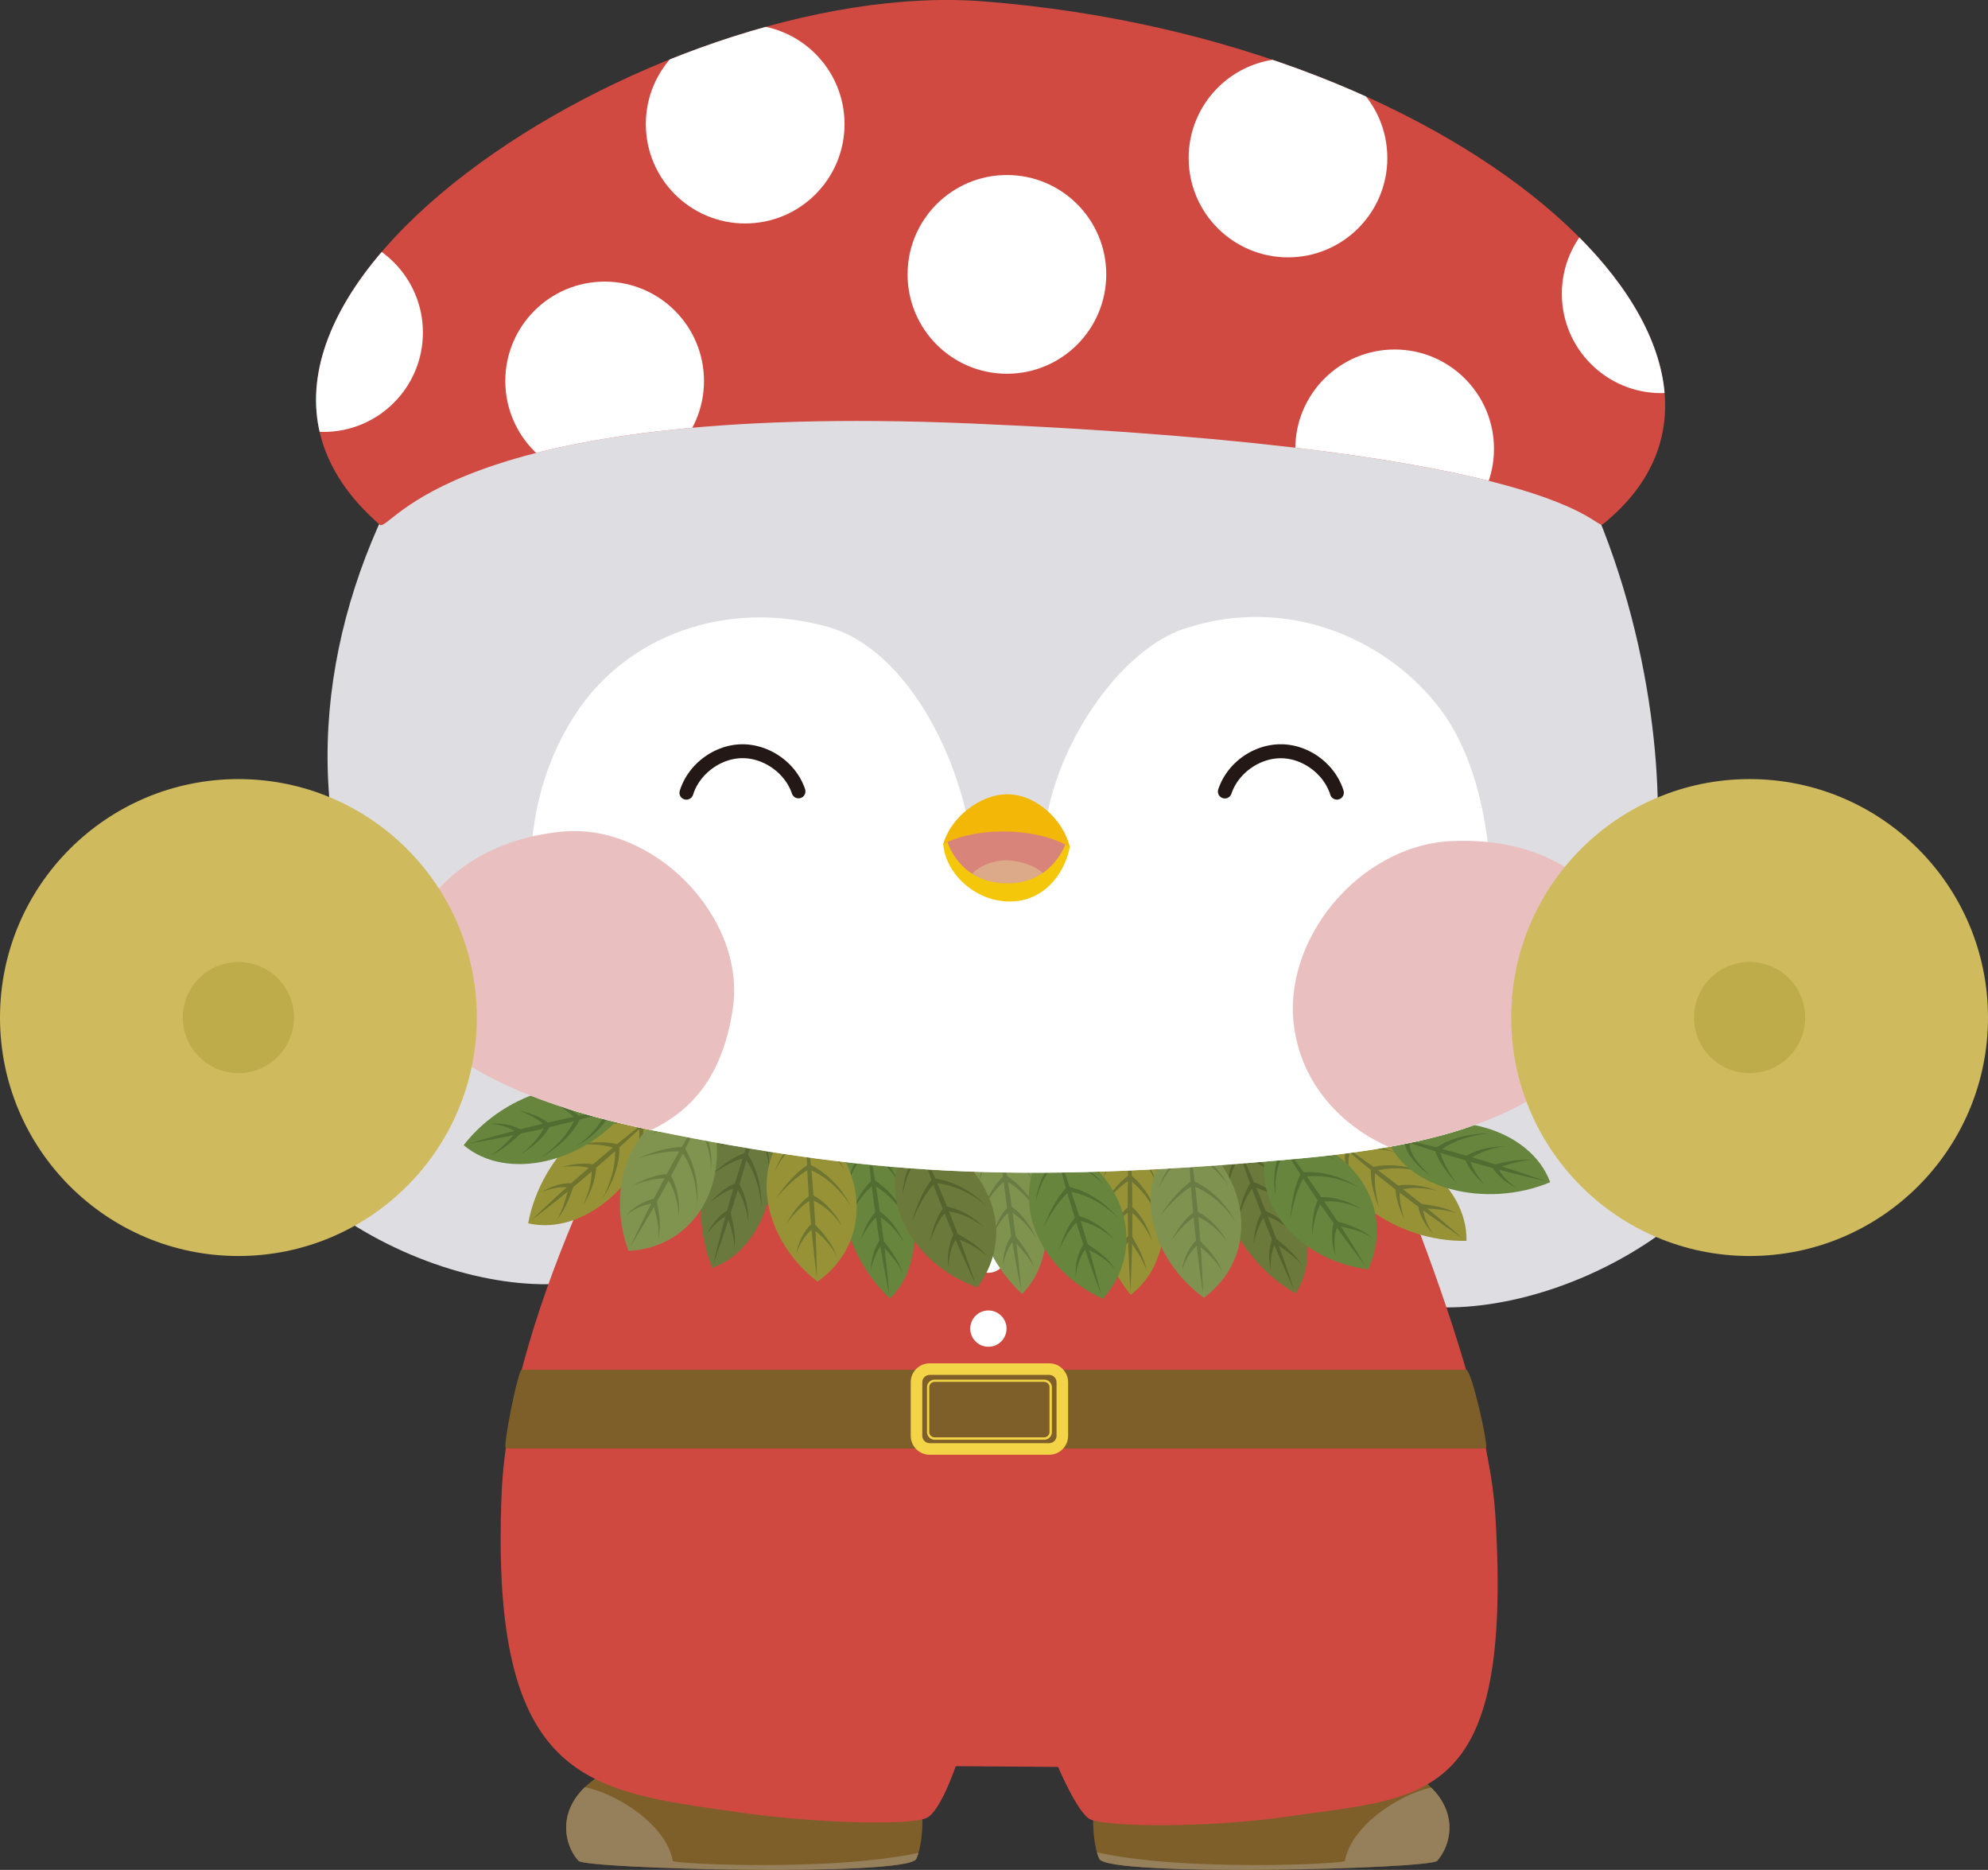 <svg id="Layer_2" data-name="Layer 2" xmlns="http://www.w3.org/2000/svg" viewBox="0 0 214.73 201.92"><rect x="0" y="0" width="214.73" height="201.92" fill="#333333" stroke="none"/><defs><clipPath id="clippath"><path class="cls-11" d="M71.15 189.31c-11.71 2.63-10.86 9.18-8.67 11.63.79.89 35.57 1.75 36.49-.21 1.03-2.21.96-8.28-.87-9.99-4.92-4.62-18.82-3.26-26.96-1.43Z"/></clipPath><clipPath id="clippath-1"><path class="cls-11" d="M146.56 189.31c11.71 2.63 10.86 9.18 8.67 11.63-.79.89-35.57 1.75-36.49-.21-1.03-2.21-.96-8.28.87-9.99 4.92-4.62 18.82-3.26 26.96-1.43Z"/></clipPath><clipPath id="clippath-2"><path class="cls-11" d="M106.44 13.32c-40.37-.79-74.45 37.49-70.79 73.72 1.82 18.04 7.98 29.57 34.69 34.99 23.14 4.7 38.74 5.94 69.89 3.09 23.77-2.17 37.75-8.46 38.8-34.88.82-20.65-9.12-75.67-72.59-76.92Z"/></clipPath><clipPath id="clippath-3"><path class="cls-11" d="M106.44 13.32c-40.37-.79-74.45 37.49-70.79 73.72 1.82 18.04 7.98 29.57 34.69 34.99 23.14 4.7 38.74 5.94 69.89 3.09 23.77-2.17 37.75-8.46 38.8-34.88.82-20.65-9.12-75.67-72.59-76.92Z"/></clipPath><clipPath id="clippath-4"><path class="cls-11" d="M106.44 13.32c-40.37-.79-74.45 37.49-70.79 73.72 1.82 18.04 7.98 29.57 34.69 34.99 23.14 4.7 38.74 5.94 69.89 3.09 23.77-2.17 37.75-8.46 38.8-34.88.82-20.65-9.12-75.67-72.59-76.92Z"/></clipPath><clipPath id="clippath-5"><path class="cls-11" d="M101.91 91.13c1.71-1.6 4.21-2.85 6.54-2.64 4.89.44 7.09 3.03 7.09 3.03s-2.21 4.4-6.69 4.3c-3.8-.09-5.79-2.47-6.94-4.69Z"/></clipPath><clipPath id="clippath-6"><path class="cls-11" d="M104.92 45.73c-56.71-2.41-62.74 11.93-63.9 10.93C14.5 33.61 70.7-2.64 106.26.15c53.09 4.17 89.21 38.44 66.87 56.46-.91.74-3.59-8.13-68.21-10.88Z"/></clipPath><style>.cls-11,.cls-12,.cls-13,.cls-14,.cls-15,.cls-2,.cls-20,.cls-21,.cls-22,.cls-24,.cls-25,.cls-26,.cls-27,.cls-28,.cls-29,.cls-30,.cls-31,.cls-32,.cls-6,.cls-7,.cls-8,.cls-9{stroke-width:0}.cls-2{fill:#beab49}.cls-6{fill:#6e742d}.cls-7{fill:#cfba5d}.cls-8{fill:#516d32}.cls-9{fill:#e9c0bf}.cls-11{fill:none}.cls-12{fill:#96805b}.cls-13{fill:#6d7432}.cls-14{fill:#dedee2}.cls-15{fill:#231815}.cls-20{fill:#67853d}.cls-21{fill:#55632e}.cls-22{fill:#6a7d41}.cls-24{fill:#fff}.cls-25{fill:#6d7530}.cls-26{fill:#979236}.cls-27{fill:#7f5f29}.cls-28{fill:#556431}.cls-29{fill:#f3d447}.cls-30{fill:#6b793a}.cls-31{fill:#6d7433}.cls-32{fill:#687c43}</style></defs><g id="_デザイン" data-name="デザイン"><path class="cls-27" d="M71.15 189.31c-11.71 2.63-10.86 9.18-8.67 11.63.79.89 35.57 1.75 36.49-.21 1.03-2.21.96-8.28-.87-9.99-4.92-4.62-18.82-3.26-26.96-1.43Z"/><path class="cls-12" d="M100.59 201.39c.15 1.02-9.26 1.3-9.89 1.35-2.12.18-26.15.91-27.45.98-6.33.34-5.43-9.63-3.68-10.54 3.46-1.81 12.27 2.85 13.1 7.78.05.3 17.97 1.23 27.36-1.07 1.06-.26.5 1.09.56 1.5Z" style="clip-path:url(#clippath)"/><path class="cls-27" d="M146.56 189.31c11.71 2.63 10.86 9.18 8.67 11.63-.79.89-35.57 1.75-36.49-.21-1.03-2.21-.96-8.28.87-9.99 4.92-4.62 18.82-3.26 26.96-1.43Z"/><path class="cls-12" d="M117.35 201.39c-.15 1.02 9.26 1.3 9.89 1.35 2.12.18 26.15.91 27.45.98 6.33.34 5.43-9.63 3.68-10.54-3.46-1.81-12.27 2.85-13.1 7.78-.05.3-17.97 1.23-27.36-1.07-1.06-.26-.5 1.09-.56 1.5Z" style="clip-path:url(#clippath-1)"/><path class="cls-14" d="M69.56 125.74c-9.1-18.28-35.26-25.09-48.74-20.71 2.07 24.73 28.73 35.98 42.47 33.25 2.79-.55 5.53-1.99 6.66-4.6 1.13-2.61.66-5.84-.39-7.94ZM145.67 128.24c9.1-18.28 35.26-25.09 48.74-20.71-2.07 24.73-28.73 35.98-42.47 33.25-2.79-.55-5.53-1.99-6.66-4.6-1.13-2.61-.66-5.84.39-7.94Z"/><path d="M70.51 114.24s-15.49 26.44-16.33 47.09c-1.29 31.46 9.55 32.05 25.58 34.37 8.05 1.17 18.32 1.45 20.28.63 1.53-.64 3.19-5.61 3.19-5.61l11.06.08s2.14 5.07 3.49 5.67c1.82.81 12.64.96 21.45-.33 14.74-2.15 24.21-1.21 22.29-32.48-1.04-16.94-15.47-48.17-15.47-48.17s-5.85 1.16-8.17 3.97c-2.2 9.17-4.06 3.68-26.56 3.11-32.07-.82-31.93-5.41-31.93-5.41l-8.87-2.93Z" style="fill:#cf4941;stroke-width:0"/><path class="cls-27" d="M54.64 156.41c-.38 0 1.31-8.5 1.71-8.5h102.01c.6 0 2.51 8.5 2.12 8.5-23.55 0-82.03.01-105.84 0Z"/><path class="cls-29" d="M113.33 157.09h-12.92c-1.13 0-2.04-.92-2.04-2.04v-5.79c0-1.13.92-2.04 2.04-2.04h12.92c1.13 0 2.04.92 2.04 2.04v5.79c0 1.13-.92 2.04-2.04 2.04Zm-12.92-8.62c-.44 0-.79.36-.79.79v5.79c0 .44.36.79.79.79h12.92c.44 0 .79-.36.79-.79v-5.79c0-.44-.36-.79-.79-.79h-12.92Z"/><path class="cls-29" d="M112.79 155.47h-11.83c-.46 0-.83-.37-.83-.83v-4.83c0-.46.37-.83.83-.83h11.83c.46 0 .83.37.83.83v4.83c0 .46-.37.83-.83.83Zm-11.84-6.25a.58.58 0 0 0-.58.58v4.83c0 .32.26.58.58.58h11.83c.32 0 .58-.26.58-.58v-4.83a.58.58 0 0 0-.58-.58h-11.83Z"/><circle class="cls-24" cx="106.76" cy="135.48" r="1.96"/><circle class="cls-24" cx="106.76" cy="143.47" r="1.96"/><path class="cls-26" d="M71.03 120.06c-5.89-1.63-12.61 4.65-13.98 12.04 5.91 1.36 12.7-4.29 13.98-12.04Z"/><path class="cls-6" d="M70.7 120.36c-4.2 4.05-8.66 7.87-13.3 11.4 4.2-4.05 8.66-7.87 13.3-11.4Z"/><path class="cls-6" d="M61.67 128.26c-1.02-.18-2.17.05-3.14.46.96-.59 2.04-.98 3.21-.96l-.06.5Z"/><path class="cls-6" d="M61.95 128.12c-.45 1.29-.96 2.6-1.85 3.64.39-.56.63-1.19.85-1.83.21-.64.39-1.29.51-1.94l.48.12ZM64.05 126.26c-1.02-.42-2.27-.34-3.38-.27.57-.13 1.15-.24 1.74-.3.59-.05 1.19-.08 1.82.1l-.18.47Z"/><path class="cls-6" d="M64.4 126.1c-.09 1.47-.66 2.81-1.42 4.03.59-1.24 1-2.65.92-4.02l.5-.01ZM66.52 124.03c-1.27-.49-2.76-.48-4.13-.47 1.43-.18 2.85-.36 4.29 0l-.17.47ZM69.1 121.83c-1.2-.87-2.97-.5-4.33-.16 1.08-.44 2.27-.72 3.46-.63.4.04.83.13 1.21.42l-.33.37Z"/><path class="cls-6" d="M66.91 123.85c.02 2.02-.79 3.97-1.86 5.64.89-1.66 1.52-3.68 1.36-5.56l.49-.08ZM69.49 121.55c.1 1.82-.62 3.62-1.61 5.11.82-1.5 1.36-3.35 1.12-5.03l.49-.08Z"/><path d="M82.18 119.23c-5.83 1.82-8.09 10.73-5.24 17.69 5.71-2.05 8.36-10.48 5.24-17.69Z" style="fill:#6a793d;stroke-width:0"/><path class="cls-28" d="M82.07 119.66c-1.34 5.67-3.02 11.3-5.01 16.78 1.34-5.68 3.02-11.3 5.01-16.78Z"/><path class="cls-28" d="M78.75 131.18c-.96.4-1.8 1.22-2.39 2.09.23-.5.54-.97.89-1.4.36-.43.76-.84 1.28-1.14l.21.45Z"/><path class="cls-28" d="M78.91 130.92c.32 1.33.6 2.7.42 4.06.03-.68-.11-1.34-.27-2-.17-.65-.37-1.29-.62-1.91l.47-.16ZM79.67 128.22c-1.08.19-2.09.95-2.99 1.61.86-.84 1.69-1.7 2.88-2.09l.1.49Z"/><path class="cls-28" d="M79.87 127.9c.72 1.28.97 2.72.99 4.16-.08-.7-.24-1.39-.47-2.05-.23-.66-.53-1.3-.93-1.83l.41-.28ZM80.54 125.01c-1.33.28-2.58 1.09-3.72 1.84 1.11-.92 2.2-1.85 3.61-2.33l.12.49ZM81.51 121.76c-1.48-.08-2.77 1.19-3.73 2.21.67-.96 1.52-1.84 2.56-2.4.36-.18.77-.34 1.24-.3l-.08.49Z"/><path class="cls-28" d="M80.77 124.64c1.1 1.69 1.49 3.77 1.49 5.75-.15-1.88-.71-3.91-1.87-5.42l.37-.33ZM81.7 121.31c1.07 1.48 1.44 3.38 1.41 5.17-.12-1.7-.66-3.55-1.78-4.83l.37-.33Z"/><path class="cls-20" d="M93.5 121.97c-4.54 4.09-2.86 13.13 2.64 18.26 4.33-4.25 3.22-13.01-2.64-18.26Z"/><path class="cls-8" d="M93.58 122.41a151.06 151.06 0 0 1 2.46 17.34c-1.15-5.72-1.98-11.53-2.46-17.34Z"/><path class="cls-8" d="M95.38 134.27c-.7.77-1.13 1.86-1.3 2.9.02-1.13.27-2.25.92-3.22l.38.32Z"/><path class="cls-8" d="M95.41 133.96c.84 1.07 1.67 2.21 2.08 3.52-.26-.63-.66-1.17-1.08-1.7a15.9 15.9 0 0 0-1.36-1.48l.36-.34ZM94.98 131.19c-.9.63-1.51 1.74-2.04 2.71.43-1.12.83-2.25 1.74-3.11l.3.4Z"/><path class="cls-8" d="M95.03 130.81c1.19.86 2.02 2.07 2.63 3.37-.73-1.16-1.7-2.27-2.89-2.94l.26-.43ZM94.43 127.9c-1.1.81-1.89 2.07-2.61 3.23.62-1.3 1.23-2.6 2.31-3.62l.31.39ZM93.95 124.55c-1.37.53-2.03 2.25-2.47 3.56.21-1.15.61-2.3 1.33-3.26.25-.32.56-.63 1.01-.79l.13.48Z"/><path class="cls-8" d="M94.49 127.48c1.71 1.07 2.93 2.8 3.76 4.6-.93-1.64-2.28-3.26-3.96-4.14l.2-.46ZM93.93 124.06c1.59.9 2.72 2.47 3.44 4.1-.82-1.49-2.09-2.95-3.64-3.65l.2-.46Z"/><path d="M107.75 121.47c-4.54 4.09-2.86 13.13 2.64 18.26 4.33-4.25 3.22-13.01-2.64-18.26Z" style="fill:#7f934f;stroke-width:0"/><path class="cls-32" d="M107.83 121.91a151.06 151.06 0 0 1 2.46 17.34c-1.15-5.72-1.98-11.53-2.46-17.34Z"/><path class="cls-32" d="M109.63 133.77c-.7.77-1.13 1.86-1.3 2.9.02-1.13.27-2.25.92-3.22l.38.32Z"/><path class="cls-32" d="M109.66 133.46c.84 1.07 1.67 2.21 2.08 3.52-.26-.63-.66-1.17-1.08-1.7a15.9 15.9 0 0 0-1.36-1.48l.36-.34ZM109.23 130.69c-.9.63-1.51 1.74-2.04 2.71.43-1.12.83-2.25 1.74-3.11l.3.4Z"/><path class="cls-32" d="M109.28 130.31c1.19.86 2.02 2.07 2.63 3.37-.73-1.16-1.7-2.27-2.89-2.94l.26-.43ZM108.68 127.4c-1.1.81-1.89 2.07-2.61 3.23.62-1.3 1.23-2.6 2.31-3.62l.31.39ZM108.2 124.05c-1.37.53-2.03 2.25-2.47 3.56.21-1.15.61-2.3 1.33-3.26.25-.32.56-.63 1.01-.79l.13.48Z"/><path class="cls-32" d="M108.74 126.98c1.71 1.07 2.93 2.8 3.76 4.6-.93-1.64-2.28-3.26-3.96-4.14l.2-.46ZM108.18 123.56c1.59.9 2.72 2.47 3.44 4.1-.82-1.49-2.09-2.95-3.64-3.65l.2-.46Z"/><path class="cls-30" d="M133.16 122.53c-3.47 5.03.26 13.44 6.8 17.15 3.22-5.14.11-13.4-6.8-17.15Z"/><path class="cls-21" d="M133.35 122.94c2.45 5.29 4.6 10.76 6.41 16.3-2.45-5.29-4.6-10.76-6.41-16.3Z"/><path class="cls-21" d="M137.85 134.05c-.5.91-.66 2.07-.59 3.12-.24-1.1-.26-2.25.14-3.34l.45.22Z"/><path class="cls-21" d="M137.81 133.74c1.07.85 2.14 1.76 2.84 2.94-.4-.55-.92-.99-1.45-1.4-.53-.41-1.09-.79-1.67-1.12l.27-.42ZM136.74 131.15c-.73.82-1.06 2.04-1.36 3.11.16-1.19.28-2.38.98-3.43l.38.32Z"/><path class="cls-21" d="M136.71 130.77c1.36.56 2.44 1.55 3.34 2.66-.5-.5-1.05-.94-1.64-1.32-.59-.37-1.21-.7-1.86-.86l.15-.48ZM135.45 128.08c-.88 1.04-1.36 2.45-1.79 3.75.3-1.41.59-2.82 1.4-4.06l.39.31ZM134.2 124.93c-1.21.85-1.45 2.64-1.57 4.04-.06-1.17.06-2.38.53-3.47.17-.37.4-.74.8-1l.24.44Z"/><path class="cls-21" d="M135.4 127.66c1.91.65 3.5 2.05 4.73 3.6-1.28-1.38-2.98-2.64-4.81-3.11l.09-.49ZM134.07 124.46c1.76.5 3.22 1.77 4.3 3.19-1.15-1.26-2.71-2.39-4.38-2.7l.09-.49Z"/><path class="cls-26" d="M122 121.37c-5.05 3.43-4.62 12.62.13 18.45 4.86-3.62 4.95-12.45-.13-18.45Z"/><path class="cls-13" d="M122.02 121.83c.37 5.82.39 11.69.08 17.51-.37-5.82-.39-11.69-.08-17.51Z"/><path class="cls-13" d="M122.2 133.81c-.8.66-1.37 1.69-1.68 2.69.07-.55.24-1.08.45-1.6.22-.52.48-1.02.9-1.46l.34.37Z"/><path class="cls-13" d="M122.27 133.51c.69 1.18 1.36 2.41 1.58 3.77-.17-.66-.5-1.25-.84-1.83-.35-.57-.73-1.13-1.15-1.65l.41-.29ZM122.22 130.71c-.98.5-1.73 1.52-2.39 2.4.58-1.05 1.13-2.11 2.15-2.84l.24.44Z"/><path class="cls-13" d="M122.32 130.34c1.06 1.01 1.72 2.33 2.15 3.69-.56-1.25-1.37-2.48-2.47-3.3l.31-.39ZM122.12 127.38c-1.2.66-2.15 1.79-3.03 2.84.79-1.2 1.57-2.41 2.78-3.27l.25.43ZM122.1 123.99c-1.43.34-2.31 1.95-2.93 3.19.36-1.11.92-2.2 1.76-3.05.29-.28.64-.55 1.1-.64l.07.5Z"/><path class="cls-13" d="M122.23 126.97c1.55 1.29 2.52 3.17 3.1 5.07-.69-1.75-1.82-3.54-3.36-4.64l.26-.43ZM122.15 123.51c1.46 1.1 2.36 2.81 2.85 4.53-.61-1.59-1.67-3.21-3.11-4.11l.26-.43Z"/><path class="cls-26" d="M143.76 122.76c-.4 6.09 7.12 11.4 14.64 11.23.13-6.07-6.78-11.56-14.64-11.23Z"/><path class="cls-31" d="M144.12 123.02c4.82 3.28 9.47 6.87 13.87 10.7-4.82-3.29-9.47-6.87-13.87-10.7Z"/><path class="cls-31" d="M153.69 130.24c.03 1.04.49 2.12 1.09 2.98-.39-.39-.71-.85-.99-1.34-.27-.49-.51-1.01-.6-1.61l.5-.04Z"/><path class="cls-31" d="M153.5 130c1.35.18 2.74.41 3.94 1.07-.62-.27-1.3-.38-1.96-.46-.67-.08-1.34-.12-2-.11l.02-.5ZM151.25 128.32c-.21 1.08.13 2.29.43 3.36-.24-.53-.47-1.08-.64-1.64-.17-.57-.33-1.15-.28-1.8l.49.08Z"/><path class="cls-31" d="M151.03 128.02c1.45-.21 2.89.07 4.24.57-.69-.17-1.39-.27-2.08-.3-.69-.02-1.4.03-2.04.21l-.11-.49ZM148.57 126.35c-.22 1.35.09 2.8.38 4.14-.47-1.36-.94-2.72-.88-4.2l.5.07ZM145.88 124.28c-.61 1.35.12 3.01.72 4.27-.65-.97-1.17-2.08-1.32-3.26-.04-.4-.04-.84.17-1.27l.43.25Z"/><path class="cls-31" d="M148.31 126.01c1.97-.43 4.05-.04 5.9.67-1.81-.53-3.91-.74-5.73-.2l-.18-.47ZM145.53 123.95c1.77-.47 3.67-.13 5.33.54-1.63-.5-3.55-.65-5.15-.07l-.18-.47Z"/><path class="cls-20" d="M149.7 122.58c1.87 5.82 10.8 8 17.74 5.08-2.1-5.69-10.55-8.27-17.74-5.08Z"/><path class="cls-8" d="M150.14 122.68c5.69 1.29 11.33 2.92 16.82 4.87-5.69-1.29-11.33-2.92-16.82-4.87Z"/><path class="cls-8" d="M161.69 125.9c.41.95 1.23 1.79 2.11 2.37-.51-.22-.97-.53-1.41-.88-.43-.36-.84-.75-1.15-1.27l.45-.22Z"/><path class="cls-8" d="M161.42 125.75c1.32-.33 2.7-.62 4.06-.45-.68-.02-1.34.12-1.99.29-.65.17-1.29.38-1.9.64l-.16-.47ZM158.71 125c.2 1.08.97 2.09 1.63 2.97-.84-.85-1.71-1.68-2.12-2.87l.49-.11Z"/><path class="cls-8" d="M158.39 124.8c1.27-.73 2.72-.99 4.15-1.02-.7.09-1.39.26-2.05.49-.65.24-1.29.54-1.82.94l-.28-.41ZM155.5 124.16c.29 1.33 1.11 2.57 1.87 3.71-.93-1.1-1.87-2.19-2.36-3.59l.49-.12ZM152.24 123.22c-.07 1.48 1.21 2.76 2.24 3.71-.96-.66-1.85-1.5-2.43-2.54-.19-.36-.34-.77-.31-1.24l.49.08Z"/><path class="cls-8" d="M155.13 123.93c1.68-1.12 3.75-1.52 5.74-1.54-1.88.17-3.91.75-5.4 1.91l-.34-.37ZM151.79 123.04c1.47-1.08 3.37-1.47 5.15-1.45-1.7.14-3.55.69-4.82 1.82l-.34-.37Z"/><path class="cls-20" d="M68.03 119.39c-4.48-4.15-13.34-1.67-17.95 4.27 4.62 3.93 13.25 2.03 17.95-4.27Z"/><path class="cls-8" d="M67.59 119.51c-5.59 1.67-11.3 3.01-17.05 4.01 5.59-1.67 11.3-3.01 17.05-4.01Z"/><path class="cls-8" d="M55.95 122.38c-.83-.63-1.95-.95-3-1.03 1.12-.08 2.27.07 3.29.62l-.29.41Z"/><path class="cls-8" d="M56.26 122.38c-.99.94-2.05 1.87-3.32 2.39.6-.32 1.11-.77 1.6-1.23.48-.47.94-.97 1.35-1.49l.37.33ZM58.98 121.7c-.71-.84-1.87-1.34-2.88-1.79 1.15.33 2.31.62 3.25 1.46l-.37.33Z"/><path class="cls-8" d="M59.36 121.71c-.75 1.26-1.88 2.19-3.11 2.93 1.09-.83 2.11-1.9 2.66-3.15l.45.22ZM62.2 120.85c-.91-1.02-2.23-1.69-3.45-2.31 1.35.5 2.7.99 3.81 1.97l-.36.34ZM65.5 120.07c-.65-1.31-2.42-1.82-3.77-2.13 1.17.1 2.35.4 3.36 1.03.34.22.68.5.88.93l-.47.18Z"/><path class="cls-8" d="M62.63 120.87c-.91 1.8-2.53 3.17-4.24 4.16 1.55-1.07 3.04-2.57 3.77-4.32l.47.16ZM65.98 120.01c-.75 1.67-2.21 2.93-3.78 3.79 1.41-.95 2.75-2.34 3.3-3.95l.47.16Z"/><path d="M76.41 119.13c-7.51.08-11.33 8.23-8.53 15.95 7.38-.35 11.64-7.9 8.53-15.95Z" style="fill:#81944f;stroke-width:0"/><path class="cls-22" d="M76.22 119.53c-2.41 5.18-5.14 10.25-8.15 15.11 2.41-5.18 5.14-10.25 8.15-15.11Z"/><path class="cls-22" d="M70.71 129.93c-1.13.1-2.28.62-3.15 1.37.81-.91 1.88-1.58 3.09-1.86l.07.5Z"/><path class="cls-22" d="M70.95 129.66c.26 1.38.5 2.83.13 4.2.2-1.37-.21-2.77-.62-4.06l.48-.14ZM72.22 127.27c-1.29-.14-2.64.3-3.87.71 1.23-.6 2.48-1.18 3.9-1.21l-.03.5Z"/><path class="cls-22" d="M72.49 126.97c.72 1.37.96 2.94.83 4.46-.04-1.47-.44-2.98-1.26-4.19l.42-.26ZM73.66 124.35c-1.61-.12-3.26.3-4.81.73 1.56-.61 3.13-1.18 4.84-1.23l-.02.5ZM75.29 121.43c-1.64-.53-3.48.24-4.91 1.08.7-.55 1.5-.97 2.34-1.29.87-.31 1.81-.53 2.74-.26l-.17.47Z"/><path class="cls-22" d="M73.99 124.02c1.11 1.82 1.5 4.07 1.29 6.17.05-2.02-.5-4.21-1.68-5.86l.39-.31ZM75.52 121c1.09 1.64 1.48 3.65 1.25 5.57.08-1.84-.49-3.83-1.64-5.25l.39-.31Z"/><path class="cls-30" d="M98.75 122.26c-4.74 5.82-.92 13.97 6.81 16.76 4.45-5.9 1.37-14-6.81-16.76Z"/><path class="cls-21" d="M98.94 122.66c2.45 5.17 4.6 10.51 6.41 15.93a143.18 143.18 0 0 1-6.41-15.93Z"/><path class="cls-21" d="M103.42 133.55c-.65.93-.98 2.15-.96 3.3-.11-.59-.08-1.2 0-1.8.09-.6.24-1.2.54-1.77l.42.27Z"/><path class="cls-21" d="M103.36 133.2c1.22.68 2.49 1.43 3.32 2.58-.93-1.03-2.26-1.61-3.52-2.13l.2-.46ZM102.33 130.69c-.93.9-1.46 2.22-1.92 3.43.33-1.33.68-2.67 1.56-3.77l.36.35Z"/><path class="cls-21" d="M102.28 130.28c1.52.33 2.87 1.14 3.96 2.21-1.15-.91-2.58-1.57-4.03-1.71l.07-.5ZM101.01 127.71c-1.12 1.16-1.86 2.69-2.52 4.17.53-1.58 1.09-3.16 2.15-4.5l.37.34ZM99.81 124.6c-1.46.92-2.04 2.83-2.31 4.46.06-1.33.39-2.7 1.09-3.86.25-.39.55-.76.97-1.04l.25.43Z"/><path class="cls-21" d="M100.97 127.25c2.11.31 4.09 1.45 5.57 2.96-1.52-1.33-3.56-2.31-5.58-2.46v-.5ZM99.62 124.14c1.96.21 3.76 1.2 5.08 2.6-1.37-1.24-3.26-2.07-5.09-2.1v-.5Z"/><path class="cls-20" d="M113.69 123.01c-5.19 5.42-2.04 13.85 5.44 17.25 4.91-5.52 2.49-13.84-5.44-17.25Z"/><path class="cls-8" d="M113.84 123.43c2.02 5.35 3.74 10.84 5.11 16.39-2.02-5.35-3.74-10.84-5.11-16.39Z"/><path class="cls-8" d="M117.43 134.64c-.72.88-1.15 2.06-1.23 3.21-.09-1.21.18-2.45.82-3.51l.4.3Z"/><path class="cls-8" d="M117.4 134.29c1.16.78 2.37 1.62 3.1 2.84-.85-1.1-2.13-1.79-3.34-2.4l.24-.44ZM116.58 131.71c-1 .83-1.63 2.09-2.19 3.26.44-1.3.89-2.6 1.86-3.64l.33.37Z"/><path class="cls-8" d="M116.55 131.3c1.49.45 2.77 1.37 3.77 2.52-1.08-1-2.44-1.77-3.88-2.03l.11-.49ZM115.5 128.63c-1.21 1.06-2.07 2.54-2.84 3.95.65-1.54 1.35-3.06 2.5-4.32l.34.37ZM114.55 125.43c-1.53.8-2.26 2.66-2.66 4.26.09-.88.35-1.75.72-2.58.39-.84.88-1.66 1.73-2.14l.22.45Z"/><path class="cls-8" d="M115.49 128.17c2.08.48 3.96 1.78 5.31 3.39-1.41-1.45-3.36-2.59-5.36-2.9l.05-.5ZM114.4 124.96c1.93.36 3.65 1.5 4.85 3-1.26-1.34-3.08-2.33-4.9-2.5l.05-.5Z"/><path class="cls-20" d="M137.52 122.19c-3.37 6.71 2.13 13.84 10.27 14.89 3.07-6.72-1.69-13.96-10.27-14.89Z"/><path class="cls-8" d="M137.79 122.54c3.51 4.51 6.76 9.26 9.7 14.16-3.51-4.51-6.76-9.26-9.7-14.16Z"/><path class="cls-8" d="M144.52 132.21c-.43 1.05-.49 2.31-.23 3.43-.23-.55-.34-1.15-.39-1.75-.04-.6-.02-1.22.15-1.84l.47.17Z"/><path class="cls-8" d="M144.38 131.87c1.34.4 2.74.85 3.8 1.8-1.13-.8-2.56-1.08-3.89-1.31l.1-.49ZM142.84 129.65c-.71 1.08-.95 2.48-1.13 3.76.03-1.37.09-2.75.71-4.02l.43.26Z"/><path class="cls-8" d="M142.7 129.26c1.55-.01 3.05.49 4.34 1.3-1.32-.64-2.85-.97-4.3-.8l-.04-.5ZM140.91 127.03c-.84 1.37-1.23 3.03-1.56 4.61.17-1.66.38-3.32 1.12-4.86l.43.25ZM139.06 124.25c-1.22 1.21-1.38 3.2-1.29 4.86-.17-.87-.18-1.78-.07-2.67.12-.92.35-1.85 1.02-2.55l.34.37Z"/><path class="cls-8" d="M140.76 126.59c2.13-.16 4.31.53 6.08 1.68-1.77-.97-3.98-1.48-5.98-1.19l-.1-.49ZM138.77 123.84c1.96-.22 3.93.36 5.52 1.44-1.6-.91-3.63-1.32-5.42-.95l-.1-.49Z"/><path d="M128.28 122.14c-6.2 4.23-4.86 13.13 1.75 18 5.95-4.38 5.31-13.02-1.75-18Z" style="fill:#7f924f;stroke-width:0"/><path class="cls-32" d="M128.35 122.58c.87 5.65 1.41 11.38 1.6 17.09-.87-5.65-1.41-11.38-1.6-17.09Z"/><path class="cls-32" d="M129.53 134.29c-.88.71-1.55 1.78-1.86 2.89.17-1.2.69-2.36 1.53-3.26l.33.38Z"/><path class="cls-32" d="M129.58 133.94c.98 1 1.98 2.08 2.44 3.42-.6-1.25-1.71-2.19-2.77-3.04l.32-.38ZM129.31 131.24c-1.15.6-2.03 1.71-2.82 2.74.7-1.18 1.41-2.36 2.57-3.17l.25.43Z"/><path class="cls-32" d="M129.37 130.84c1.36.74 2.43 1.91 3.17 3.24-.85-1.2-2.02-2.24-3.37-2.79l.21-.46ZM128.89 128.01c-1.4.79-2.55 2.05-3.6 3.28.96-1.37 1.95-2.72 3.34-3.7l.26.43ZM128.63 124.68c-1.66.47-2.76 2.13-3.48 3.62.28-.85.71-1.64 1.23-2.37.55-.74 1.21-1.45 2.13-1.74l.12.49Z"/><path class="cls-32" d="M128.98 127.56c1.93.9 3.51 2.56 4.49 4.42-1.08-1.71-2.76-3.23-4.64-3.94l.15-.48ZM128.58 124.19c1.82.76 3.26 2.22 4.13 3.94-.96-1.58-2.53-2.92-4.27-3.47l.15-.48Z"/><path class="cls-26" d="M86.98 120.36c-6.3 4.08-5.17 13.01 1.32 18.04 6.05-4.24 5.61-12.9-1.32-18.04Z"/><path class="cls-25" d="M87.03 120.8c.74 5.67 1.14 11.41 1.2 17.13-.74-5.67-1.14-11.41-1.2-17.13Z"/><path class="cls-25" d="M87.95 132.54c-.9.69-1.6 1.74-1.93 2.84.2-1.2.74-2.34 1.61-3.22l.32.38Z"/><path class="cls-25" d="M88 132.18c.95 1.03 1.93 2.13 2.36 3.48-.57-1.27-1.66-2.23-2.69-3.1l.33-.37ZM87.79 129.48c-1.16.57-2.07 1.66-2.88 2.67.72-1.16 1.47-2.33 2.65-3.11l.24.44Z"/><path class="cls-25" d="M87.87 129.08c1.34.78 2.38 1.97 3.09 3.32-.82-1.22-1.97-2.28-3.31-2.87l.22-.45ZM87.45 126.24c-1.42.76-2.6 1.99-3.68 3.19.99-1.34 2.01-2.67 3.43-3.62l.25.43ZM87.27 122.91c-1.67.43-2.81 2.06-3.57 3.54.3-.84.75-1.62 1.29-2.34.57-.73 1.24-1.42 2.17-1.69l.11.49Z"/><path class="cls-25" d="M87.55 125.79c1.91.94 3.44 2.64 4.39 4.53-1.04-1.73-2.68-3.29-4.55-4.05l.16-.47ZM87.23 122.42c1.8.8 3.21 2.3 4.03 4.04-.92-1.6-2.46-2.98-4.19-3.56l.16-.47Z"/><path class="cls-14" d="M106.44 13.32c-40.37-.79-74.45 37.49-70.79 73.72 1.82 18.04 7.98 29.57 34.69 34.99 23.14 4.7 38.74 5.94 69.89 3.09 23.77-2.17 37.75-8.46 38.8-34.88.82-20.65-9.12-75.67-72.59-76.92Z"/><path class="cls-24" d="M60.34 113.42c-2.99-11.09-5.76-24.71 1.84-36.34 5.45-8.34 16.13-12.46 27.2-9.4 8.99 2.48 15.16 15.56 15.76 25.34.17 2.83 3.85 1.59 3.85 1.59s3.82 1.43 3.78-2.83c-.09-9.19 7.42-21.31 15.13-23.88 10.91-3.64 21.43.93 27.21 8.08 7.23 8.94 6.47 24.53 5.41 35.99-.57 6.13-2.81 18-13.95 19.58-17.53 2.48-46.01 3.68-77.36-3.44-9.15-2.08-7.85-10.87-8.87-14.67Z" style="clip-path:url(#clippath-2)"/><g style="clip-path:url(#clippath-3)"><path class="cls-9" d="M41.66 110.39c.33-6.41 3.71-18.99 18.97-20.58 9.89-1.03 20.01 9.2 18.52 19.13-1.25 8.39-5.47 11.52-9.1 13.22-2.61 1.23-7.51 3.89-11.23 2.62-4.72-1.62-9.07-1.7-13.6-4.66-3.24-2.12-3.72-6.75-3.57-9.74ZM177.22 106.89c-.18-5.5-5.29-16.77-20.49-16.06-9.93.47-18.56 10.81-16.87 20.6 1.19 6.91 6.47 10.87 10.17 12.42 2.96 1.24 8.84 4.55 12.47 3.07 4.45-1.81 9.36-4.48 12.47-8 2.86-3.24 2.34-9.02 2.24-12.03Z"/><path class="cls-11" d="M106.44 13.32c-40.37-.79-74.45 37.49-70.79 73.72 1.82 18.04 7.98 29.57 34.69 34.99 23.14 4.7 38.74 5.94 69.89 3.09 23.77-2.17 37.75-8.46 38.8-34.88.82-20.65-9.12-75.67-72.59-76.92Z"/><path class="cls-11" d="M60.34 113.42c-2.99-11.09-5.76-24.71 1.84-36.34 5.45-8.34 16.13-12.46 27.2-9.4 8.99 2.48 15.16 15.56 15.76 25.34.17 2.83 3.85 1.59 3.85 1.59s3.82 1.43 3.78-2.83c-.09-9.19 7.42-21.31 15.13-23.88 10.91-3.64 21.43.93 27.21 8.08 7.23 8.94 6.47 24.53 5.41 35.99-.57 6.13-2.81 18-13.95 19.58-17.53 2.48-46.01 3.68-77.36-3.44-9.15-2.08-7.85-10.87-8.87-14.67Z" style="clip-path:url(#clippath-4)"/></g><circle class="cls-7" cx="25.75" cy="109.88" r="25.75"/><circle class="cls-2" cx="25.75" cy="109.88" r="6"/><circle class="cls-7" cx="188.98" cy="109.88" r="25.75"/><circle class="cls-2" cx="188.98" cy="109.88" r="6"/><path d="M101.91 91.13c1.71-1.6 4.21-2.85 6.54-2.64 4.89.44 7.09 3.03 7.09 3.03s-2.21 4.4-6.69 4.3c-3.8-.09-5.79-2.47-6.94-4.69Z" style="stroke-width:0;fill:#d8847b"/><g style="clip-path:url(#clippath-5)"><path d="M104.86 94.64c.24-.77 2.24-1.83 4.03-1.74 1.72.09 4.13.98 4.16 2.27.05 1.66-2.39 2.98-4.05 3.02-2.86.07-4.36-2.83-4.15-3.55Z" style="fill:#dca989;stroke-width:0"/></g><path d="M101.89 91.13c.22-.31.46-.19.46-.19s1.3 4.56 6.67 4.45c4.71-.1 6.1-4.32 6.1-4.32s.2.13.43.45c-.69 3.2-3.02 5.82-6.47 5.83-3.67.01-6.95-2.95-7.2-6.21Z" style="fill:#f5c70b;stroke-width:0"/><path d="M101.89 91.13c.79-2.84 3.95-5.34 6.86-5.36 3.21-.03 6.19 2.87 6.81 5.75-2.68-1.88-9.39-2.55-13.67-.38Z" style="fill:#f3b707;stroke-width:0"/><path class="cls-15" d="M74.14 86.35a.737.737 0 0 1-.71-.97c.89-2.87 3.71-4.97 6.71-5.01 2.99-.02 5.87 2 6.82 4.85.13.39-.08.82-.47.95a.753.753 0 0 1-.95-.47c-.73-2.19-3.02-3.83-5.33-3.83h-.06c-2.33.03-4.6 1.73-5.29 3.95-.1.32-.4.53-.72.53ZM144.41 86.35a.76.76 0 0 1-.72-.53c-.69-2.22-2.97-3.92-5.3-3.94h-.05c-2.31 0-4.6 1.64-5.33 3.83-.13.39-.56.61-.95.47a.745.745 0 0 1-.47-.95c.95-2.85 3.79-4.89 6.82-4.86 3 .03 5.82 2.13 6.71 5 .12.4-.1.82-.49.94-.07.02-.15.03-.22.03Z"/><path d="M104.92 45.73c-56.71-2.41-62.74 11.93-63.9 10.93C14.5 33.61 70.7-2.64 106.26.15c53.09 4.17 89.21 38.44 66.87 56.46-.91.74-3.59-8.13-68.21-10.88Z" style="fill:#d04a41;stroke-width:0"/><g style="clip-path:url(#clippath-6)"><circle class="cls-24" cx="80.49" cy="13.4" r="10.73"/><circle class="cls-24" cx="65.31" cy="41.14" r="10.73"/><circle class="cls-24" cx="108.76" cy="29.63" r="10.73"/><circle class="cls-24" cx="139.12" cy="17.06" r="10.73"/><circle class="cls-24" cx="150.64" cy="48.47" r="10.73"/><circle class="cls-24" cx="179.43" cy="31.72" r="10.73"/><circle class="cls-24" cx="34.95" cy="35.91" r="10.73"/></g></g></svg>